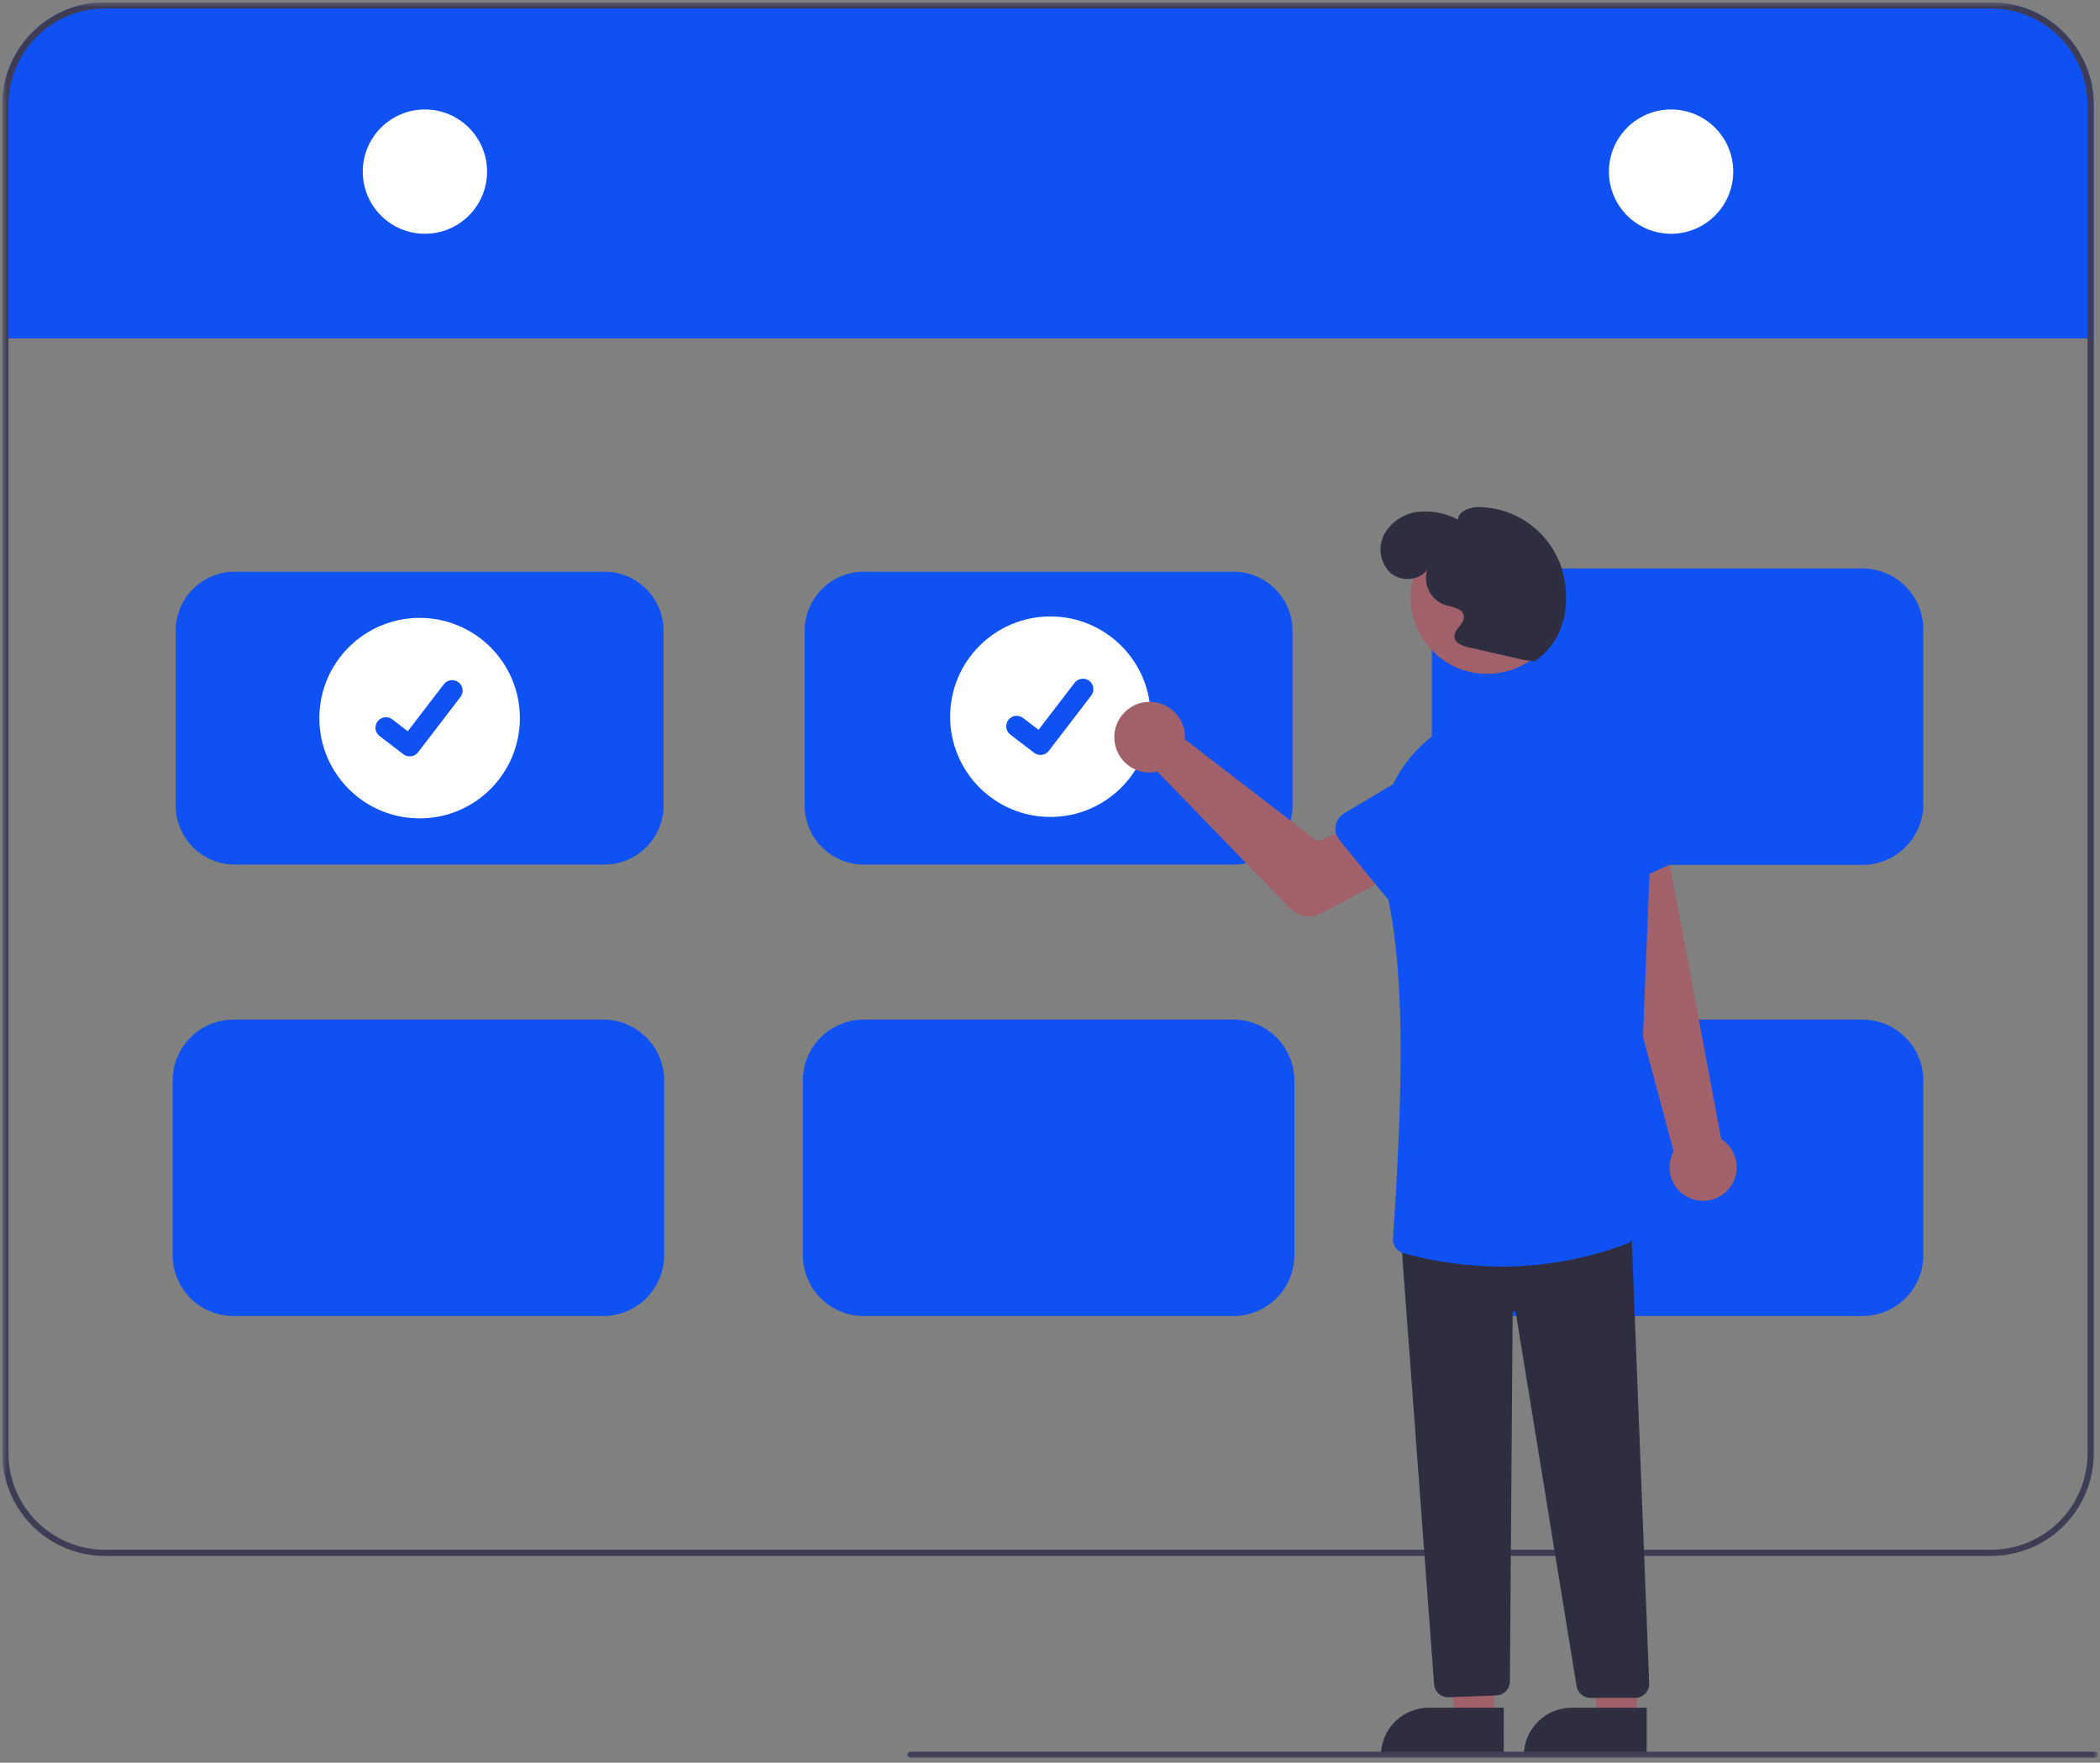 <svg width="461" height="387" viewBox="0 0 461 387" fill="none" xmlns="http://www.w3.org/2000/svg">
<rect x="0" y="0" width="461" height="387" fill="#808080" stroke="none"/>
<g clip-path="url(#clip0_6_71)">
<mask id="mask0_6_71" style="mask-type:luminance" maskUnits="userSpaceOnUse" x="0" y="0" width="461" height="386">
<path d="M460.5 0.5H0.5V385.944H460.5V0.5Z" fill="white"/>
</mask>
<g mask="url(#mask0_6_71)">
<path d="M459.621 23.013V74.86H458.259V74.307H1.864V74.86H0.5V23.013C0.506 17.044 2.88 11.321 7.1 7.1C11.321 2.88 17.044 0.506 23.013 0.5H437.113C443.081 0.507 448.803 2.881 453.022 7.102C457.242 11.323 459.615 17.045 459.621 23.013Z" fill="#0F51F2"/>
<path d="M437.109 0.5H23.009C17.04 0.506 11.317 2.88 7.096 7.1C2.876 11.321 0.502 17.044 0.496 23.013V319.088C0.502 325.058 2.877 330.781 7.098 335.001C11.32 339.222 17.044 341.595 23.013 341.6H437.113C443.082 341.594 448.805 339.22 453.026 335C457.247 330.779 459.62 325.056 459.626 319.087V23.013C459.62 17.043 457.246 11.32 453.024 7.099C448.803 2.878 443.079 0.505 437.109 0.5ZM458.259 319.088C458.252 324.695 456.022 330.07 452.057 334.034C448.093 337.998 442.718 340.229 437.111 340.236H23.011C17.404 340.229 12.03 337.998 8.065 334.034C4.101 330.07 1.87 324.695 1.863 319.088V23.013C1.87 17.406 4.101 12.031 8.065 8.067C12.03 4.103 17.404 1.872 23.011 1.865H437.111C442.718 1.872 448.093 4.103 452.057 8.067C456.022 12.031 458.252 17.406 458.259 23.013V319.088Z" fill="#3F3D56"/>
<path d="M93.28 51.324C100.815 51.324 106.924 45.215 106.924 37.68C106.924 30.145 100.815 24.036 93.28 24.036C85.744 24.036 79.636 30.145 79.636 37.68C79.636 45.215 85.744 51.324 93.28 51.324Z" fill="white"/>
<path d="M366.842 51.324C374.378 51.324 380.486 45.215 380.486 37.68C380.486 30.145 374.378 24.036 366.842 24.036C359.307 24.036 353.198 30.145 353.198 37.68C353.198 45.215 359.307 51.324 366.842 51.324Z" fill="white"/>
<path d="M132.701 189.813H51.535C48.097 189.809 44.8 188.441 42.368 186.01C39.937 183.578 38.569 180.281 38.565 176.843V138.481C38.569 135.042 39.937 131.745 42.368 129.314C44.8 126.882 48.097 125.514 51.535 125.511H132.701C136.14 125.514 139.437 126.882 141.868 129.314C144.3 131.745 145.668 135.042 145.671 138.481V176.843C145.668 180.281 144.3 183.578 141.868 186.01C139.437 188.441 136.14 189.809 132.701 189.813Z" fill="#0F51F2"/>
<path d="M270.777 189.813H189.611C186.172 189.809 182.875 188.441 180.444 186.01C178.012 183.578 176.644 180.281 176.641 176.843V138.481C176.644 135.042 178.012 131.745 180.444 129.314C182.875 126.882 186.172 125.514 189.611 125.511H270.777C274.215 125.514 277.512 126.882 279.944 129.314C282.375 131.745 283.743 135.042 283.747 138.481V176.843C283.743 180.281 282.375 183.578 279.944 186.01C277.512 188.441 274.215 189.809 270.777 189.813Z" fill="#0F51F2"/>
<path d="M270.777 288.93H189.611C186.068 288.926 182.672 287.517 180.167 285.012C177.662 282.507 176.252 279.11 176.248 275.568V237.206C176.252 233.663 177.661 230.266 180.166 227.761C182.672 225.256 186.068 223.847 189.611 223.843H270.776C274.319 223.847 277.716 225.256 280.221 227.761C282.726 230.266 284.135 233.663 284.139 237.206V275.568C284.135 279.11 282.726 282.507 280.22 285.012C277.715 287.517 274.319 288.926 270.776 288.93H270.777Z" fill="#0F51F2"/>
<path d="M132.434 288.93H51.269C47.727 288.926 44.33 287.517 41.825 285.012C39.32 282.507 37.91 279.11 37.906 275.568V237.206C37.91 233.663 39.319 230.266 41.825 227.761C44.33 225.256 47.726 223.847 51.269 223.843H132.434C135.977 223.847 139.374 225.256 141.879 227.761C144.384 230.266 145.793 233.663 145.797 237.206V275.568C145.793 279.11 144.384 282.507 141.879 285.012C139.373 287.517 135.977 288.926 132.434 288.93Z" fill="#0F51F2"/>
<path d="M408.854 288.93H327.688C324.145 288.926 320.749 287.517 318.244 285.011C315.738 282.506 314.329 279.11 314.325 275.567V237.206C314.329 233.663 315.738 230.266 318.244 227.761C320.749 225.256 324.145 223.847 327.688 223.843H408.853C412.396 223.847 415.793 225.256 418.298 227.761C420.803 230.266 422.212 233.663 422.216 237.206V275.568C422.212 279.11 420.803 282.507 418.298 285.011C415.793 287.516 412.397 288.926 408.854 288.93Z" fill="#0F51F2"/>
<path d="M408.854 189.889H327.688C324.145 189.885 320.749 188.476 318.244 185.97C315.738 183.465 314.329 180.069 314.325 176.526V138.164C314.329 134.621 315.738 131.224 318.244 128.719C320.749 126.214 324.145 124.805 327.688 124.801H408.853C412.396 124.805 415.793 126.214 418.298 128.719C420.803 131.224 422.212 134.621 422.216 138.164V176.526C422.212 180.068 420.803 183.465 418.298 185.97C415.793 188.475 412.397 189.885 408.854 189.889Z" fill="#0F51F2"/>
<path d="M92.118 179.671C104.274 179.671 114.127 169.818 114.127 157.662C114.127 145.507 104.274 135.653 92.118 135.653C79.963 135.653 70.109 145.507 70.109 157.662C70.109 169.818 79.963 179.671 92.118 179.671Z" fill="white"/>
<path d="M89.936 166.057C89.442 166.058 88.96 165.898 88.564 165.601L88.538 165.583L83.367 161.623C83.119 161.442 82.91 161.214 82.752 160.951C82.594 160.688 82.49 160.396 82.446 160.093C82.403 159.789 82.42 159.48 82.498 159.183C82.575 158.887 82.712 158.608 82.898 158.365C83.085 158.122 83.319 157.918 83.585 157.767C83.852 157.615 84.146 157.518 84.45 157.482C84.755 157.445 85.064 157.47 85.358 157.555C85.653 157.64 85.928 157.783 86.166 157.975L89.516 160.544L97.433 150.219C97.805 149.736 98.353 149.42 98.957 149.34C99.561 149.26 100.172 149.424 100.655 149.794L100.606 149.861L100.656 149.795C101.14 150.166 101.456 150.714 101.535 151.318C101.615 151.922 101.452 152.533 101.081 153.017L91.769 165.162C91.554 165.442 91.278 165.669 90.961 165.826C90.644 165.982 90.295 166.063 89.942 166.062L89.936 166.057Z" fill="#0F51F2"/>
<path d="M230.587 179.354C242.742 179.354 252.596 169.5 252.596 157.345C252.596 145.19 242.742 135.336 230.587 135.336C218.432 135.336 208.578 145.19 208.578 157.345C208.578 169.5 218.432 179.354 230.587 179.354Z" fill="white"/>
<path d="M228.406 165.741C227.911 165.742 227.429 165.582 227.033 165.285L227.008 165.267L221.836 161.307C221.589 161.126 221.38 160.897 221.222 160.634C221.063 160.372 220.96 160.08 220.916 159.776C220.872 159.473 220.89 159.164 220.968 158.867C221.045 158.57 221.181 158.292 221.368 158.049C221.555 157.806 221.788 157.602 222.055 157.45C222.321 157.299 222.615 157.202 222.92 157.165C223.224 157.129 223.533 157.154 223.828 157.239C224.123 157.323 224.397 157.466 224.636 157.659L227.986 160.228L235.903 149.903C236.274 149.419 236.822 149.103 237.426 149.024C238.03 148.944 238.641 149.107 239.125 149.478L239.076 149.545L239.127 149.479C239.61 149.85 239.927 150.398 240.006 151.002C240.086 151.606 239.923 152.217 239.552 152.701L230.24 164.846C230.024 165.126 229.746 165.352 229.428 165.508C229.11 165.663 228.76 165.743 228.406 165.741Z" fill="#0F51F2"/>
<path d="M379.335 261.206C380.058 260.415 380.599 259.476 380.92 258.453C381.241 257.431 381.333 256.351 381.191 255.289C381.049 254.227 380.676 253.209 380.098 252.307C379.52 251.405 378.752 250.64 377.846 250.067L365.56 184.456L350.617 189.997L367.394 252.746C366.532 254.331 366.28 256.177 366.688 257.935C367.096 259.692 368.135 261.239 369.608 262.282C371.08 263.324 372.884 263.791 374.677 263.592C376.471 263.393 378.129 262.543 379.337 261.203L379.335 261.206Z" fill="#A0616A"/>
<path d="M260.097 161.09C260.134 161.497 260.14 161.907 260.112 162.315L289.167 184.677L297.406 181.294L304.137 193.061L290.137 200.468C289.006 201.066 287.711 201.282 286.447 201.082C285.183 200.881 284.017 200.277 283.126 199.358L254.081 169.417C252.544 169.763 250.938 169.634 249.476 169.045C248.014 168.457 246.766 167.437 245.898 166.122C245.03 164.807 244.583 163.259 244.616 161.683C244.649 160.108 245.161 158.58 246.084 157.302C247.007 156.025 248.297 155.059 249.782 154.533C251.267 154.006 252.878 153.945 254.399 154.356C255.92 154.767 257.28 155.631 258.298 156.834C259.316 158.037 259.944 159.522 260.097 161.09Z" fill="#A0616A"/>
<path d="M327.976 377.655H319.613L315.634 352.217H327.978L327.976 377.655Z" fill="#A0616A"/>
<path d="M330.109 385.762H303.141V385.421C303.141 382.636 304.247 379.965 306.216 377.996C308.185 376.027 310.856 374.921 313.641 374.921H330.113L330.109 385.762Z" fill="#2F2E41"/>
<path d="M359.358 377.655H350.995L347.016 352.217H359.36L359.358 377.655Z" fill="#A0616A"/>
<path d="M361.49 385.762H334.522V385.421C334.522 382.636 335.629 379.965 337.598 377.996C339.567 376.027 342.238 374.921 345.022 374.921H361.494L361.49 385.762Z" fill="#2F2E41"/>
<path d="M317.876 372.626C317.113 372.627 316.376 372.342 315.811 371.828C315.247 371.314 314.894 370.608 314.823 369.848L307.535 271.823L307.879 271.795L358.035 267.672L358.049 268.028L362.036 369.574C362.052 369.986 361.984 370.398 361.836 370.784C361.689 371.169 361.466 371.521 361.179 371.819C360.893 372.116 360.549 372.353 360.17 372.514C359.79 372.676 359.381 372.759 358.968 372.759H349.129C348.395 372.762 347.685 372.502 347.128 372.024C346.571 371.547 346.204 370.885 346.095 370.159L332.741 288.127C332.728 288.042 332.684 287.966 332.617 287.912C332.55 287.859 332.465 287.833 332.38 287.839C332.294 287.845 332.214 287.883 332.156 287.945C332.097 288.008 332.064 288.09 332.063 288.176L331.457 369.169C331.451 369.951 331.147 370.701 330.606 371.267C330.066 371.833 329.33 372.171 328.549 372.213L318.037 372.623C317.986 372.625 317.929 372.626 317.876 372.626Z" fill="#2F2E41"/>
<path d="M326.438 147.942C335.692 147.942 343.194 140.44 343.194 131.186C343.194 121.932 335.692 114.43 326.438 114.43C317.184 114.43 309.682 121.932 309.682 131.186C309.682 140.44 317.184 147.942 326.438 147.942Z" fill="#A0616A"/>
<path d="M329.681 278.076C322.358 278.054 315.07 277.058 308.009 275.114C307.329 274.916 306.738 274.489 306.336 273.906C305.934 273.323 305.746 272.62 305.802 271.914C308.058 238.014 308.588 211.705 303.845 193.502C301.796 185.982 302.696 177.963 306.363 171.085C308.905 166.37 312.683 162.436 317.291 159.705C321.899 156.975 327.163 155.55 332.519 155.585C333.03 155.594 333.546 155.612 334.066 155.64C350.284 156.475 362.921 171.147 362.237 188.346L358.975 270.325C358.963 270.923 358.775 271.504 358.433 271.995C358.091 272.486 357.611 272.865 357.054 273.084C348.304 276.376 339.032 278.067 329.682 278.076H329.681Z" fill="#0F51F2"/>
<path d="M306.6 199.799L294.049 184.419C293.692 183.981 293.434 183.472 293.291 182.925C293.149 182.379 293.126 181.808 293.224 181.252C293.322 180.695 293.538 180.167 293.859 179.702C294.18 179.237 294.597 178.847 295.082 178.558L312.082 168.427C313.194 167.506 314.476 166.814 315.856 166.392C317.236 165.97 318.687 165.826 320.123 165.968C321.559 166.11 322.953 166.536 324.223 167.22C325.494 167.904 326.617 168.833 327.526 169.954C328.435 171.075 329.113 172.365 329.52 173.749C329.928 175.134 330.057 176.585 329.899 178.02C329.742 179.455 329.302 180.844 328.604 182.107C327.907 183.371 326.966 184.483 325.835 185.381L312.548 199.962C312.168 200.379 311.702 200.709 311.182 200.93C310.662 201.152 310.101 201.258 309.536 201.242C308.971 201.227 308.417 201.09 307.91 200.841C307.403 200.592 306.956 200.236 306.598 199.799H306.6Z" fill="#0F51F2"/>
<path d="M346.083 197.869C345.568 197.638 345.108 197.299 344.736 196.875C344.363 196.45 344.087 195.95 343.925 195.409L338.275 176.509C337.04 173.891 336.896 170.889 337.875 168.164C338.853 165.439 340.873 163.215 343.492 161.98C346.11 160.745 349.112 160.6 351.837 161.579C354.562 162.557 356.786 164.578 358.021 167.196L368.947 183.696C369.259 184.167 369.466 184.7 369.553 185.258C369.64 185.815 369.606 186.386 369.453 186.929C369.3 187.473 369.032 187.977 368.667 188.408C368.302 188.839 367.848 189.185 367.336 189.425L349.357 197.841C348.846 198.081 348.289 198.208 347.724 198.212C347.159 198.217 346.6 198.1 346.084 197.869H346.083Z" fill="#0F51F2"/>
<path d="M334.716 144.933L322.296 142.09C321.015 141.797 319.476 141.237 319.296 139.935C319.057 138.185 321.576 136.966 321.343 135.215C321.118 133.515 318.824 133.301 317.188 132.8C315.665 132.266 314.409 131.159 313.687 129.716C312.964 128.272 312.832 126.603 313.318 125.064C311.548 127.558 307.505 127.772 305.209 125.751C304.113 124.677 303.39 123.28 303.146 121.766C302.902 120.251 303.149 118.698 303.852 117.334C304.597 115.993 305.648 114.847 306.919 113.989C308.191 113.131 309.646 112.584 311.168 112.395C314.229 112.048 317.323 112.625 320.052 114.051C320.234 112.118 322.652 111.334 324.589 111.317C328.622 111.365 332.54 112.668 335.797 115.045C339.055 117.423 341.491 120.757 342.765 124.583C345.147 132.259 343.554 140.674 336.888 145.165L334.716 144.933Z" fill="#2F2E41"/>
<path d="M459.818 385.943H199.899C199.718 385.943 199.544 385.871 199.417 385.743C199.289 385.615 199.217 385.442 199.217 385.261C199.217 385.08 199.289 384.907 199.417 384.779C199.544 384.651 199.718 384.579 199.899 384.579H459.818C459.999 384.579 460.172 384.651 460.3 384.779C460.428 384.907 460.5 385.08 460.5 385.261C460.5 385.442 460.428 385.615 460.3 385.743C460.172 385.871 459.999 385.943 459.818 385.943Z" fill="#3F3D56"/>
</g>
</g>
<defs>
<clipPath id="clip0_6_71">
<rect width="460" height="386" fill="white" transform="translate(0.5 0.5)"/>
</clipPath>
</defs>
</svg>
